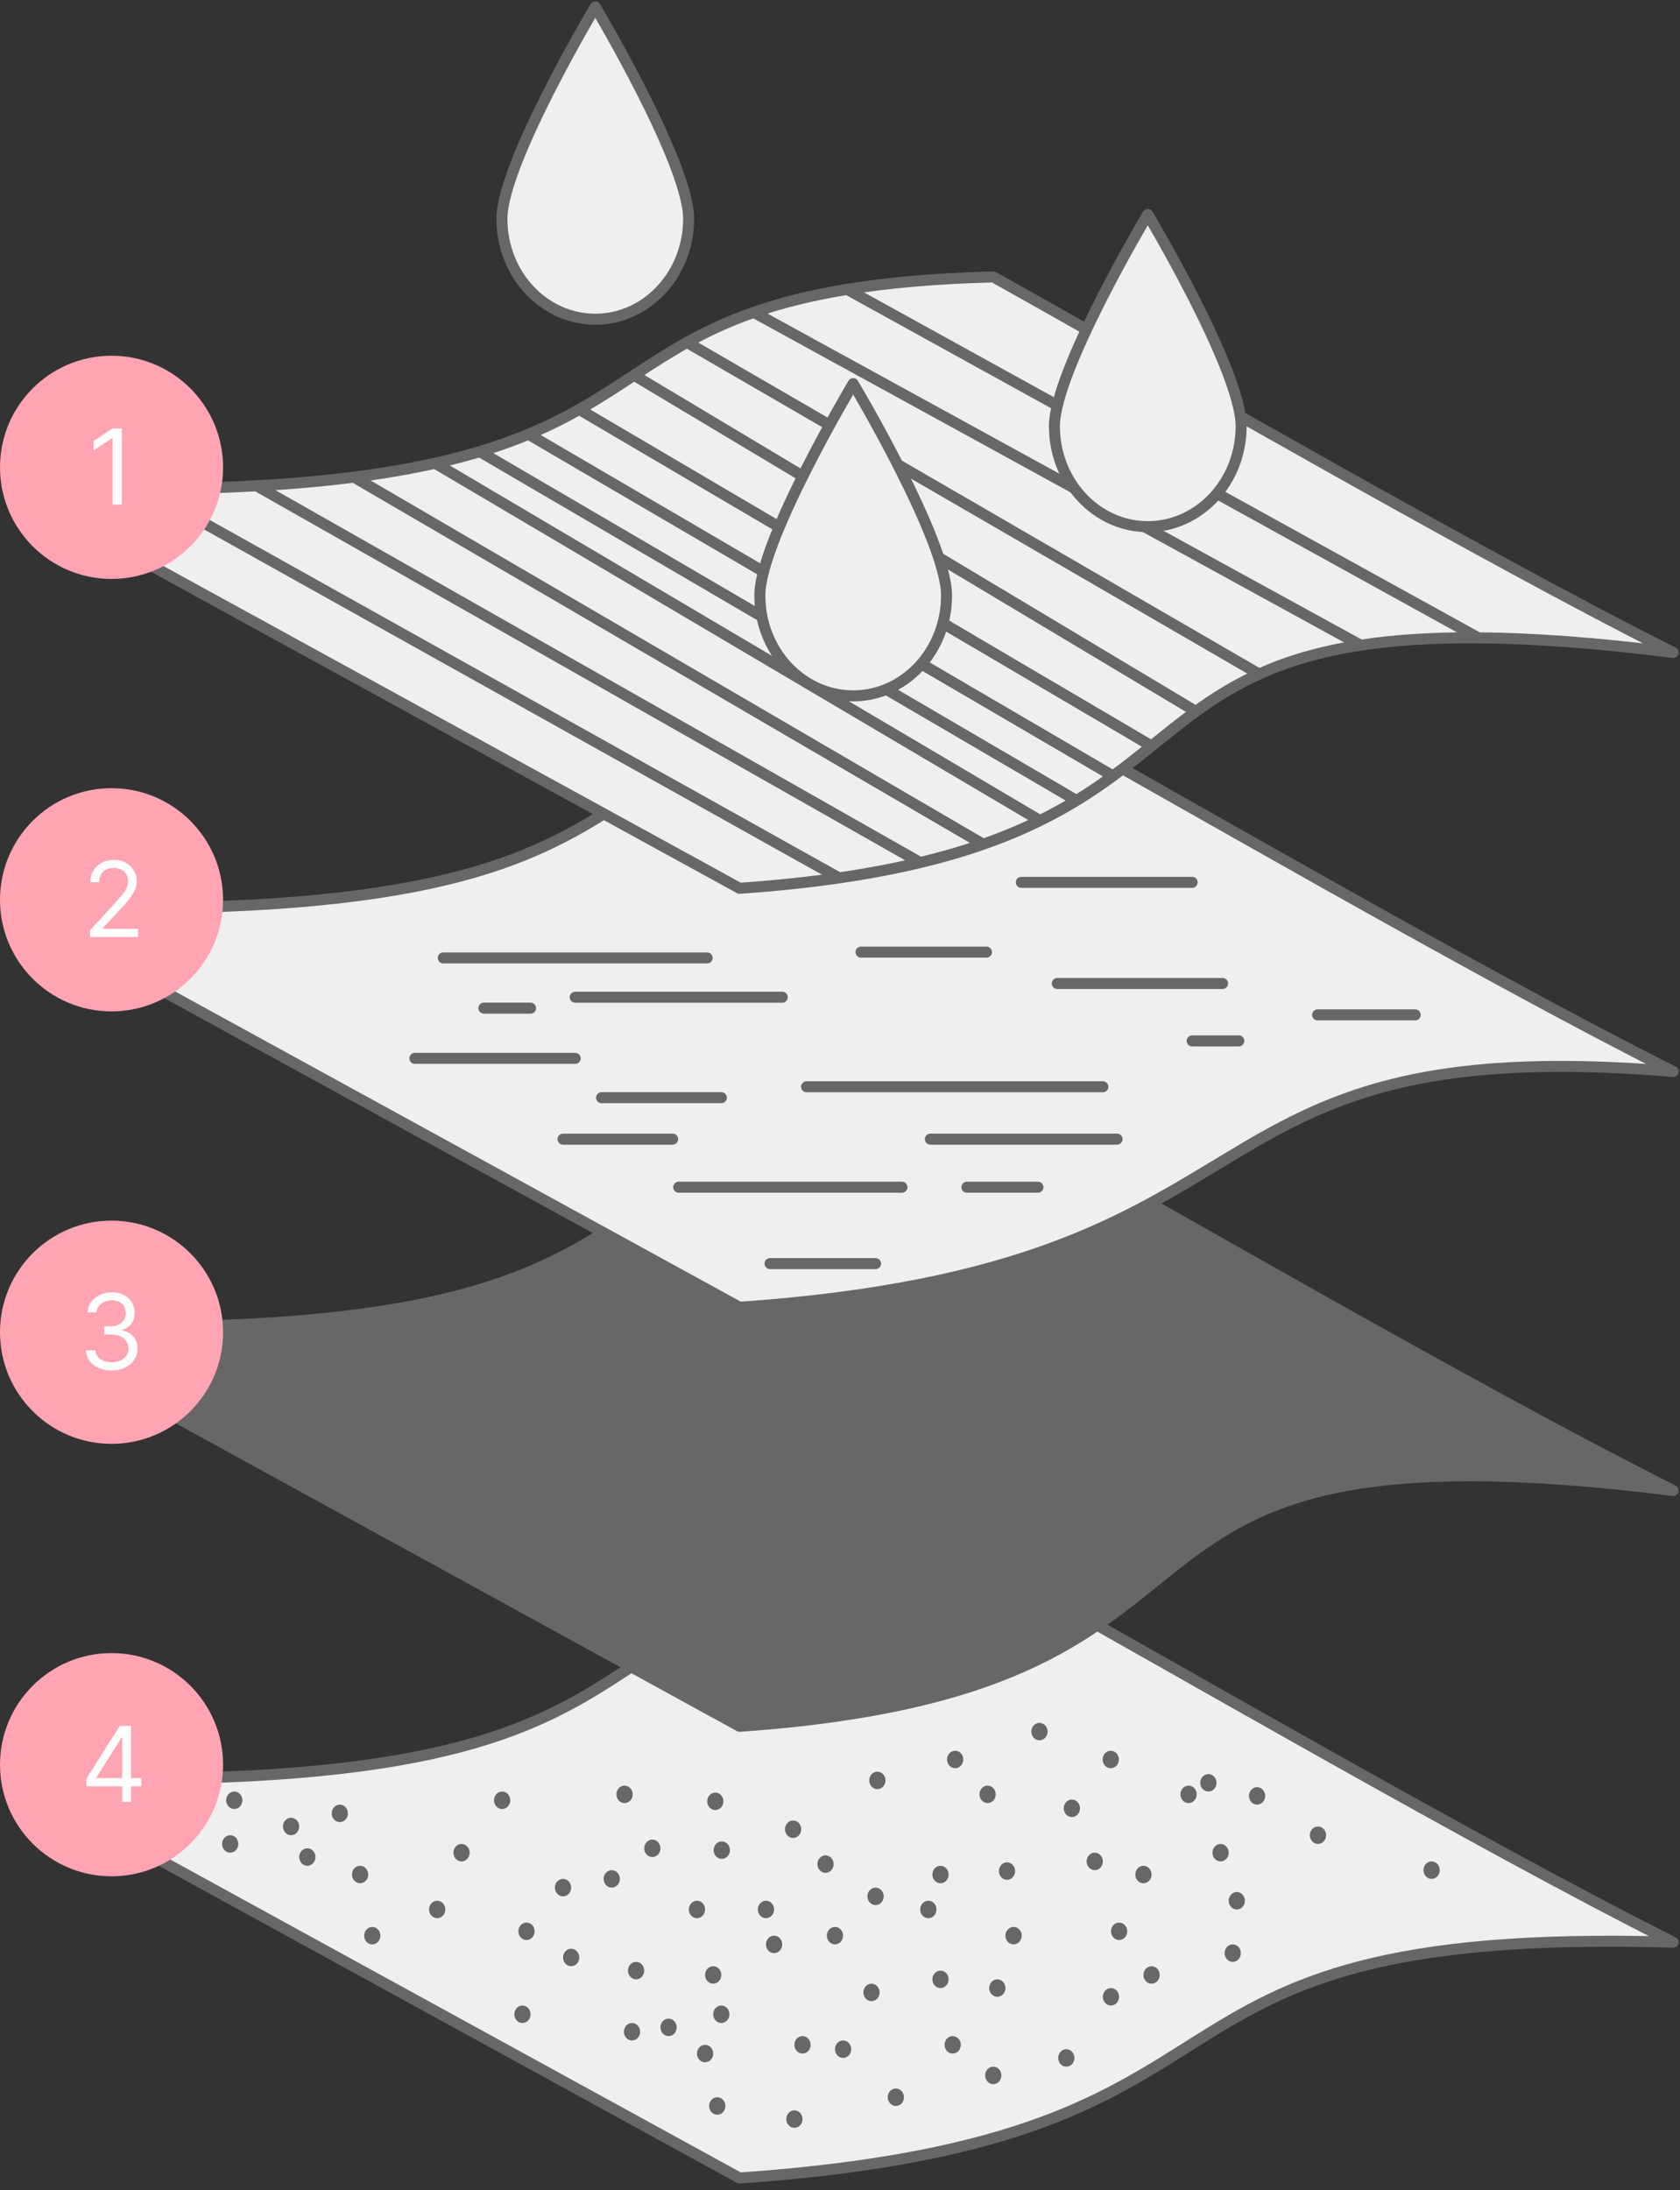 <?xml version="1.0" encoding="UTF-8"?> <svg xmlns="http://www.w3.org/2000/svg" width="241" height="314" viewBox="0 0 241 314" fill="none"><rect x="0" y="0" width="241" height="314" fill="#333333" stroke="none"/> <path d="M106.096 312.259L1 254.658C111.045 258.728 70.579 226.484 142.487 224.605C168.494 239.11 212.066 264.425 240.014 278.45C156.317 276 187.32 306.624 106.096 312.259Z" fill="#EFEFEF" stroke="#676767" stroke-width="1.58" stroke-linejoin="round"></path> <ellipse cx="75.528" cy="276.885" rx="1.165" ry="1.252" fill="#676767"></ellipse> <ellipse cx="62.718" cy="273.754" rx="1.165" ry="1.252" fill="#676767"></ellipse> <ellipse cx="66.212" cy="265.615" rx="1.165" ry="1.252" fill="#676767"></ellipse> <ellipse cx="72.034" cy="258.102" rx="1.165" ry="1.252" fill="#676767"></ellipse> <ellipse cx="48.745" cy="259.98" rx="1.165" ry="1.252" fill="#676767"></ellipse> <ellipse cx="41.757" cy="261.858" rx="1.165" ry="1.252" fill="#676767"></ellipse> <ellipse cx="44.086" cy="266.241" rx="1.165" ry="1.252" fill="#676767"></ellipse> <ellipse cx="33.023" cy="264.363" rx="1.165" ry="1.252" fill="#676767"></ellipse> <ellipse cx="33.606" cy="258.102" rx="1.165" ry="1.252" fill="#676767"></ellipse> <ellipse cx="51.656" cy="268.746" rx="1.165" ry="1.252" fill="#676767"></ellipse> <ellipse cx="53.403" cy="277.511" rx="1.165" ry="1.252" fill="#676767"></ellipse> <ellipse cx="81.933" cy="280.641" rx="1.165" ry="1.252" fill="#676767"></ellipse> <ellipse cx="80.768" cy="270.624" rx="1.165" ry="1.252" fill="#676767"></ellipse> <ellipse cx="87.756" cy="269.372" rx="1.165" ry="1.252" fill="#676767"></ellipse> <ellipse cx="93.577" cy="264.989" rx="1.165" ry="1.252" fill="#676767"></ellipse> <ellipse cx="89.594" cy="257.252" rx="1.165" ry="1.252" fill="#676767"></ellipse> <ellipse cx="102.613" cy="258.252" rx="1.165" ry="1.252" fill="#676767"></ellipse> <ellipse cx="103.543" cy="265.252" rx="1.165" ry="1.252" fill="#676767"></ellipse> <ellipse cx="113.773" cy="262.252" rx="1.165" ry="1.252" fill="#676767"></ellipse> <ellipse cx="125.863" cy="255.252" rx="1.165" ry="1.252" fill="#676767"></ellipse> <ellipse cx="137.022" cy="252.252" rx="1.165" ry="1.252" fill="#676767"></ellipse> <ellipse cx="141.672" cy="257.252" rx="1.165" ry="1.252" fill="#676767"></ellipse> <ellipse cx="149.112" cy="248.252" rx="1.165" ry="1.252" fill="#676767"></ellipse> <ellipse cx="159.341" cy="252.252" rx="1.165" ry="1.252" fill="#676767"></ellipse> <ellipse cx="153.761" cy="259.252" rx="1.165" ry="1.252" fill="#676767"></ellipse> <ellipse cx="144.462" cy="268.252" rx="1.165" ry="1.252" fill="#676767"></ellipse> <ellipse cx="170.501" cy="257.252" rx="1.165" ry="1.252" fill="#676767"></ellipse> <ellipse cx="118.423" cy="267.252" rx="1.165" ry="1.252" fill="#676767"></ellipse> <ellipse cx="99.982" cy="273.754" rx="1.165" ry="1.252" fill="#676767"></ellipse> <ellipse cx="91.249" cy="282.52" rx="1.165" ry="1.252" fill="#676767"></ellipse> <ellipse cx="90.666" cy="291.285" rx="1.165" ry="1.252" fill="#676767"></ellipse> <ellipse cx="74.946" cy="288.781" rx="1.165" ry="1.252" fill="#676767"></ellipse> <ellipse cx="95.907" cy="290.659" rx="1.165" ry="1.252" fill="#676767"></ellipse> <ellipse cx="102.312" cy="283.146" rx="1.165" ry="1.252" fill="#676767"></ellipse> <ellipse cx="103.476" cy="288.781" rx="1.165" ry="1.252" fill="#676767"></ellipse> <ellipse cx="101.147" cy="294.415" rx="1.165" ry="1.252" fill="#676767"></ellipse> <ellipse cx="102.894" cy="301.929" rx="1.165" ry="1.252" fill="#676767"></ellipse> <ellipse cx="113.956" cy="303.807" rx="1.165" ry="1.252" fill="#676767"></ellipse> <ellipse cx="115.121" cy="293.164" rx="1.165" ry="1.252" fill="#676767"></ellipse> <ellipse cx="111.045" cy="278.763" rx="1.165" ry="1.252" fill="#676767"></ellipse> <ellipse cx="109.881" cy="273.754" rx="1.165" ry="1.252" fill="#676767"></ellipse> <ellipse cx="119.779" cy="277.511" rx="1.165" ry="1.252" fill="#676767"></ellipse> <ellipse cx="125.601" cy="271.876" rx="1.165" ry="1.252" fill="#676767"></ellipse> <ellipse cx="125.019" cy="285.65" rx="1.165" ry="1.252" fill="#676767"></ellipse> <ellipse cx="120.944" cy="293.789" rx="1.165" ry="1.252" fill="#676767"></ellipse> <ellipse cx="128.513" cy="300.677" rx="1.165" ry="1.252" fill="#676767"></ellipse> <ellipse cx="136.664" cy="293.164" rx="1.165" ry="1.252" fill="#676767"></ellipse> <ellipse cx="134.917" cy="283.772" rx="1.165" ry="1.252" fill="#676767"></ellipse> <ellipse cx="133.17" cy="273.754" rx="1.165" ry="1.252" fill="#676767"></ellipse> <ellipse cx="134.917" cy="268.746" rx="1.165" ry="1.252" fill="#676767"></ellipse> <ellipse cx="145.398" cy="277.511" rx="1.165" ry="1.252" fill="#676767"></ellipse> <ellipse cx="143.069" cy="285.024" rx="1.165" ry="1.252" fill="#676767"></ellipse> <ellipse cx="142.487" cy="297.546" rx="1.165" ry="1.252" fill="#676767"></ellipse> <ellipse cx="152.967" cy="295.042" rx="1.165" ry="1.252" fill="#676767"></ellipse> <ellipse cx="159.372" cy="286.276" rx="1.165" ry="1.252" fill="#676767"></ellipse> <ellipse cx="160.537" cy="276.885" rx="1.165" ry="1.252" fill="#676767"></ellipse> <ellipse cx="157.043" cy="266.867" rx="1.165" ry="1.252" fill="#676767"></ellipse> <ellipse cx="164.03" cy="268.746" rx="1.165" ry="1.252" fill="#676767"></ellipse> <ellipse cx="165.195" cy="283.146" rx="1.165" ry="1.252" fill="#676767"></ellipse> <ellipse cx="176.839" cy="280.015" rx="1.165" ry="1.252" fill="#676767"></ellipse> <ellipse cx="177.422" cy="272.502" rx="1.165" ry="1.252" fill="#676767"></ellipse> <ellipse cx="175.093" cy="265.615" rx="1.165" ry="1.252" fill="#676767"></ellipse> <ellipse cx="180.333" cy="257.476" rx="1.165" ry="1.252" fill="#676767"></ellipse> <ellipse cx="173.346" cy="255.597" rx="1.165" ry="1.252" fill="#676767"></ellipse> <ellipse cx="205.37" cy="268.119" rx="1.165" ry="1.252" fill="#676767"></ellipse> <ellipse cx="189.067" cy="263.111" rx="1.165" ry="1.252" fill="#676767"></ellipse> <path d="M106.096 247.493L1 189.892C111.045 193.962 70.579 161.718 142.487 159.839C168.494 174.344 212.066 199.659 240.014 213.684C147.727 202.101 187.32 241.858 106.096 247.493Z" fill="#676767" stroke="#676767" stroke-width="1.58" stroke-linejoin="round"></path> <path d="M106.096 187.423L1 129.822C111.045 133.891 70.579 101.647 142.487 99.769C168.494 114.274 212.066 139.589 240.014 153.614C166.547 147.5 187.32 181.788 106.096 187.423Z" fill="#EFEFEF"></path> <path d="M97.362 170.205H129.386M133.462 163.318H160.245M115.703 155.805H158.208M171.017 149.231H177.713M63.592 137.335H101.438M69.414 144.535H76.11M82.515 142.97H112.21M59.516 151.735H82.515M86.3 157.37H103.476M80.768 163.318H96.489M110.463 181.162H125.602M138.702 170.205H148.892M151.667 141H175.381M123.514 136.5H141.514M146.514 126.5H171.017M189.014 145.5H203.014M1 129.822L106.096 187.423C187.32 181.788 166.547 147.5 240.014 153.614C212.066 139.589 168.494 114.274 142.487 99.769C70.579 101.647 111.045 133.891 1 129.822Z" stroke="#676767" stroke-width="1.58" stroke-linecap="round" stroke-linejoin="round"></path> <path d="M106.096 127.353L1 69.752C8.106 70.014 14.584 70.126 20.505 70.104C26.483 70.082 31.893 69.923 36.808 69.647C41.987 69.357 46.617 68.936 50.782 68.406C55.139 67.852 58.988 67.179 62.427 66.411C64.737 65.896 66.862 65.338 68.832 64.745C71.404 63.971 73.711 63.136 75.819 62.259C78.528 61.132 80.907 59.933 83.097 58.699C85.869 57.136 88.336 55.517 90.782 53.911L90.958 53.796C93.408 52.188 95.844 50.595 98.549 49.09C101.35 47.533 104.44 46.069 108.134 44.78C111.871 43.475 116.226 42.349 121.526 41.485C127.266 40.548 134.115 39.918 142.487 39.699C168.494 54.204 212.066 79.519 240.014 93.543C228.946 92.154 219.776 91.504 212.066 91.444C205.455 91.393 199.918 91.776 195.181 92.501C189.258 93.407 184.585 94.847 180.624 96.639C177.179 98.198 174.272 100.023 171.551 101.996C169.374 103.574 167.315 105.247 165.195 106.953C163.429 108.373 161.62 109.816 159.663 111.247C158.038 112.435 156.311 113.614 154.423 114.765C152.807 115.749 151.073 116.713 149.183 117.642C146.75 118.838 144.06 119.979 141.031 121.036C138.314 121.984 135.325 122.865 132.006 123.66C128.513 124.497 124.653 125.238 120.361 125.861C116.063 126.485 111.33 126.99 106.096 127.353Z" fill="#EFEFEF"></path> <path d="M20.505 70.104C14.584 70.126 8.106 70.014 1 69.752L106.096 127.353C111.33 126.99 116.063 126.485 120.361 125.861M20.505 70.104L120.361 125.861M20.505 70.104C26.483 70.082 31.893 69.923 36.808 69.647M120.361 125.861C124.653 125.238 128.513 124.497 132.006 123.66M132.006 123.66L36.808 69.647M132.006 123.66C135.325 122.865 138.314 121.984 141.031 121.036M36.808 69.647C41.987 69.357 46.617 68.936 50.782 68.406M50.782 68.406L141.031 121.036M50.782 68.406C55.139 67.852 58.988 67.179 62.427 66.411M141.031 121.036C144.06 119.979 146.75 118.838 149.183 117.642M149.183 117.642L62.427 66.411M149.183 117.642C151.073 116.713 152.807 115.749 154.423 114.765M62.427 66.411C64.737 65.896 66.862 65.338 68.832 64.745M68.832 64.745L154.423 114.765M68.832 64.745C71.404 63.971 73.711 63.136 75.819 62.259M154.423 114.765C156.311 113.614 158.038 112.435 159.663 111.247M159.663 111.247L75.819 62.259M159.663 111.247C161.62 109.816 163.429 108.373 165.195 106.953M75.819 62.259C78.528 61.132 80.907 59.933 83.097 58.699M83.097 58.699L165.195 106.953M83.097 58.699C85.935 57.099 88.454 55.439 90.958 53.796M165.195 106.953C167.315 105.247 169.374 103.574 171.551 101.996M171.551 101.996L90.958 53.796M171.551 101.996C174.272 100.023 177.179 98.198 180.624 96.639M90.958 53.796C93.408 52.188 95.844 50.595 98.549 49.09M98.549 49.09L180.624 96.639M98.549 49.09C101.35 47.533 104.44 46.069 108.134 44.78M180.624 96.639C184.585 94.847 189.258 93.407 195.181 92.501M195.181 92.501L108.134 44.78M195.181 92.501C199.918 91.776 205.455 91.393 212.066 91.444M108.134 44.78C111.871 43.475 116.226 42.349 121.526 41.485M121.526 41.485C127.266 40.548 134.115 39.918 142.487 39.699C168.494 54.204 212.066 79.519 240.014 93.543C228.946 92.154 219.776 91.504 212.066 91.444M121.526 41.485L212.066 91.444" stroke="#676767" stroke-width="1.58" stroke-linejoin="round"></path> <path d="M98.784 31.366C98.784 39.319 92.788 45.766 85.392 45.766C77.996 45.766 72 39.319 72 31.366C72 23.413 85.392 1 85.392 1C85.392 1 98.784 23.413 98.784 31.366Z" fill="#EFEFEF" stroke="#676767" stroke-width="1.58" stroke-linejoin="round"></path> <path d="M178.044 61.105C178.044 69.059 172.048 75.506 164.652 75.506C157.256 75.506 151.26 69.059 151.26 61.105C151.26 53.153 164.652 30.74 164.652 30.74C164.652 30.74 178.044 53.153 178.044 61.105Z" fill="#EFEFEF" stroke="#676767" stroke-width="1.58" stroke-linejoin="round"></path> <path d="M135.784 85.366C135.784 93.319 129.788 99.766 122.392 99.766C114.996 99.766 109 93.319 109 85.366C109 77.413 122.392 55 122.392 55C122.392 55 135.784 77.413 135.784 85.366Z" fill="#EFEFEF" stroke="#676767" stroke-width="1.58" stroke-linejoin="round"></path> <circle cx="16" cy="67" r="16" fill="#FFA4B3"></circle> <path d="M17.478 61.424V72.333H16.157V62.809H16.093L13.43 64.578V63.235L16.157 61.424H17.478Z" fill="white"></path> <circle cx="16" cy="129" r="16" fill="#FFA4B3"></circle> <path d="M12.922 134.333V133.374L16.522 129.433C16.945 128.971 17.293 128.57 17.567 128.229C17.84 127.884 18.042 127.561 18.174 127.259C18.309 126.954 18.376 126.634 18.376 126.301C18.376 125.917 18.284 125.585 18.099 125.304C17.918 125.024 17.669 124.807 17.353 124.655C17.037 124.502 16.682 124.426 16.288 124.426C15.869 124.426 15.503 124.513 15.191 124.687C14.882 124.857 14.642 125.097 14.472 125.406C14.305 125.715 14.221 126.077 14.221 126.492H12.964C12.964 125.853 13.112 125.292 13.406 124.809C13.701 124.326 14.102 123.95 14.61 123.68C15.121 123.41 15.695 123.275 16.331 123.275C16.97 123.275 17.536 123.41 18.03 123.68C18.523 123.95 18.911 124.314 19.191 124.772C19.472 125.23 19.612 125.74 19.612 126.301C19.612 126.702 19.539 127.094 19.393 127.478C19.252 127.858 19.003 128.282 18.648 128.751C18.296 129.216 17.808 129.784 17.183 130.455L14.733 133.076V133.161H19.804V134.333H12.922Z" fill="white"></path> <circle cx="16" cy="191" r="16" fill="#FFA4B3"></circle> <path d="M16.04 196.482C15.337 196.482 14.71 196.362 14.16 196.12C13.613 195.879 13.178 195.543 12.855 195.113C12.535 194.68 12.361 194.178 12.333 193.606H13.675C13.703 193.958 13.824 194.261 14.037 194.517C14.25 194.769 14.529 194.964 14.873 195.103C15.218 195.241 15.6 195.311 16.019 195.311C16.487 195.311 16.903 195.229 17.265 195.065C17.627 194.902 17.911 194.675 18.117 194.384C18.323 194.092 18.426 193.755 18.426 193.372C18.426 192.97 18.327 192.617 18.128 192.312C17.929 192.003 17.638 191.761 17.254 191.587C16.871 191.413 16.402 191.326 15.848 191.326H14.975V190.154H15.848C16.281 190.154 16.661 190.076 16.988 189.92C17.318 189.764 17.576 189.543 17.761 189.259C17.949 188.975 18.043 188.641 18.043 188.258C18.043 187.889 17.961 187.567 17.798 187.294C17.634 187.02 17.404 186.807 17.105 186.655C16.811 186.502 16.462 186.426 16.061 186.426C15.685 186.426 15.33 186.495 14.996 186.633C14.666 186.768 14.396 186.965 14.186 187.225C13.977 187.48 13.863 187.789 13.845 188.151H12.567C12.588 187.58 12.761 187.079 13.084 186.649C13.407 186.216 13.829 185.879 14.351 185.637C14.877 185.396 15.454 185.275 16.083 185.275C16.757 185.275 17.336 185.412 17.819 185.685C18.302 185.955 18.673 186.312 18.932 186.756C19.192 187.2 19.321 187.679 19.321 188.194C19.321 188.808 19.16 189.332 18.837 189.765C18.517 190.199 18.082 190.499 17.531 190.666V190.751C18.22 190.865 18.758 191.157 19.145 191.63C19.532 192.099 19.726 192.679 19.726 193.372C19.726 193.965 19.564 194.497 19.241 194.97C18.922 195.438 18.485 195.808 17.931 196.078C17.377 196.347 16.747 196.482 16.04 196.482Z" fill="white"></path> <circle cx="16" cy="253" r="16" fill="#FFA4B3"></circle> <path d="M12.395 256.096V255.009L17.189 247.424H17.977V249.107H17.445L13.822 254.839V254.924H20.278V256.096H12.395ZM17.53 258.333V255.766V255.26V247.424H18.787V258.333H17.53Z" fill="white"></path> </svg> 